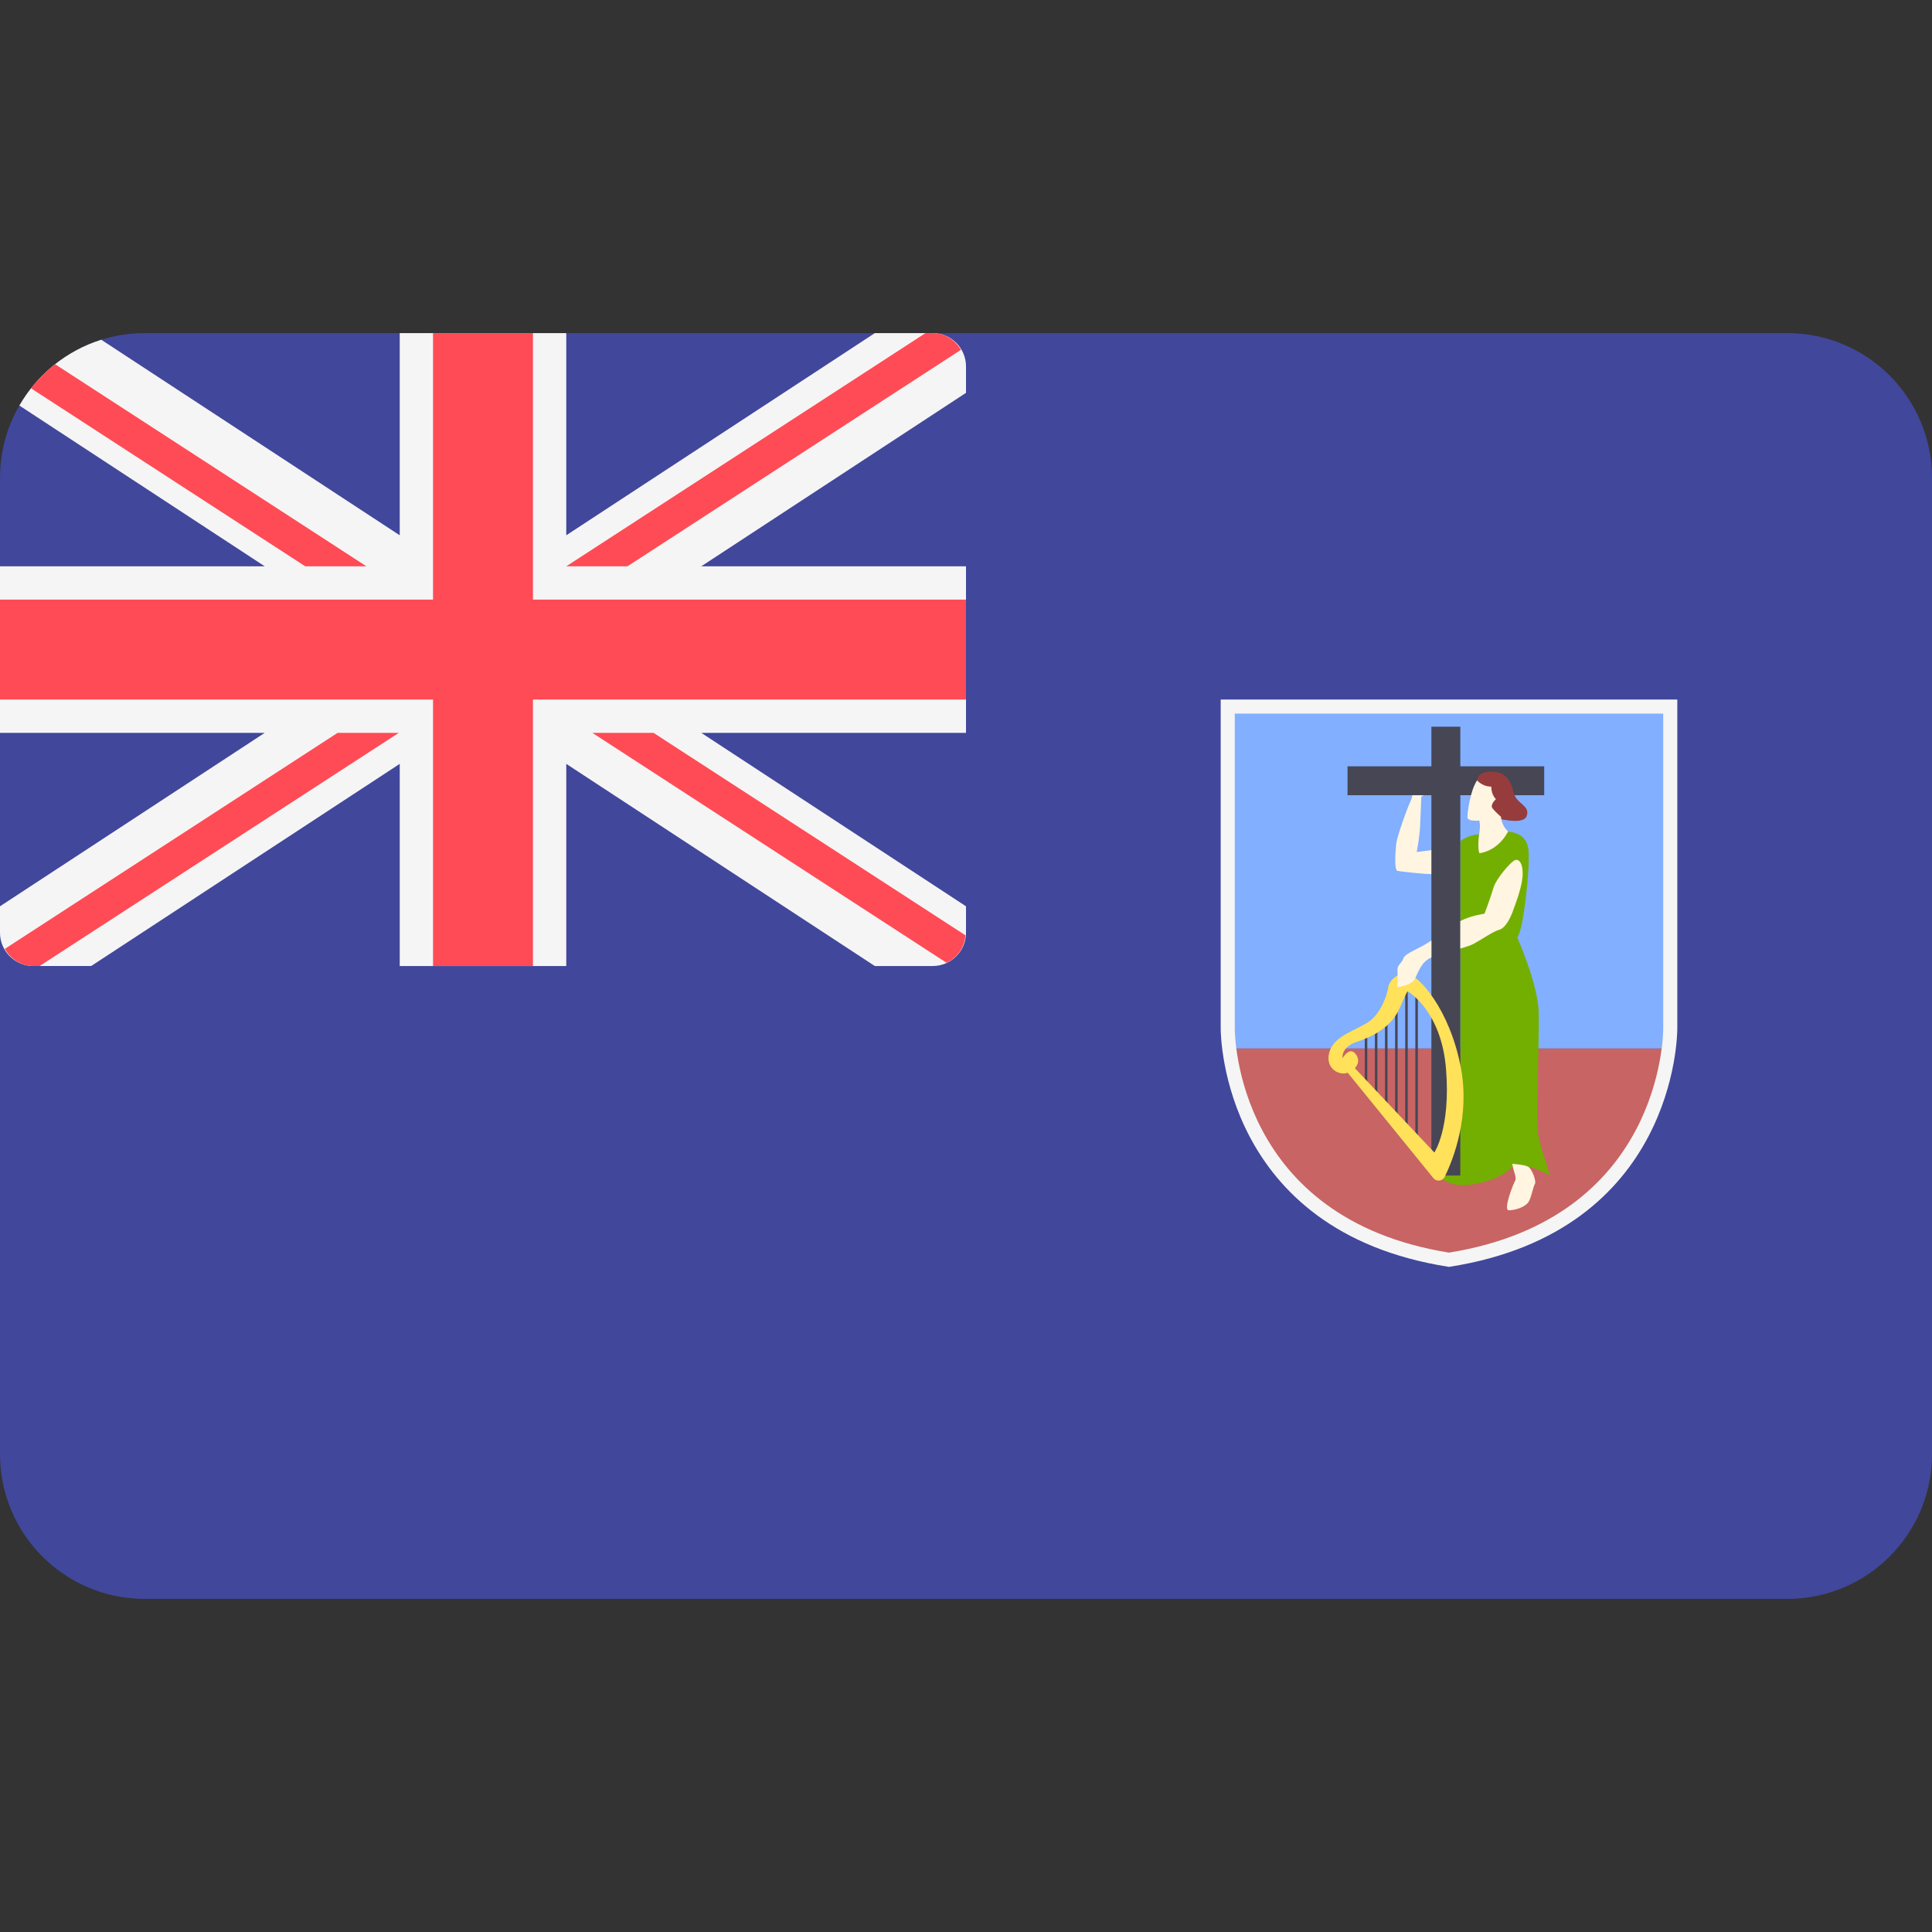 <?xml version="1.0" encoding="iso-8859-1"?>
<!-- Generator: Adobe Illustrator 19.0.0, SVG Export Plug-In . SVG Version: 6.00 Build 0)  -->
<svg xmlns="http://www.w3.org/2000/svg" version="1.1" id="Layer_1" x="0px" y="0px" viewBox="0 0 512 512" style="enable-background:new 0 0 512 512;" xml:space="preserve">
<rect x="0" y="0" width="512" height="512" fill="#333333" stroke="none"/>
<path style="fill:#41479B;" d="M473.655,423.724H38.345C17.167,423.724,0,406.557,0,385.379V126.621  c0-21.177,17.167-38.345,38.345-38.345h435.31c21.177,0,38.345,17.167,38.345,38.345V385.38  C512,406.557,494.833,423.724,473.655,423.724z"/>
	<path style="fill:#F5F5F5;" d="M8.828,256.006h15.334l81.77-53.572v53.574h44.138v-53.574l81.77,53.574h15.334  c4.875,0,8.828-3.953,8.828-8.828v-7.002l-70.155-45.963H256v-44.138h-70.155L256,104.111v-7.002c0-4.875-3.953-8.828-8.828-8.828  h-15.334l-81.77,53.574V88.281H105.93v53.574l-79.093-51.82C17.606,92.936,9.886,99.24,5.13,107.471l65.025,42.603H0v44.138h70.155  L0,240.177v7.002C0,252.053,3.953,256.006,8.828,256.006z"/>
	<g>
	<polygon style="fill:#FF4B55;" points="256,158.902 141.241,158.902 141.241,88.281 114.759,88.281 114.759,158.902 0,158.902    0,185.385 114.759,185.385 114.759,256.006 141.241,256.006 141.241,185.385 256,185.385  "/>
		<path style="fill:#FF4B55;" d="M8.225,102.906l72.665,47.169h16.213l-82.5-53.554C12.235,98.392,10.093,100.535,8.225,102.906z"/>
		<path style="fill:#FF4B55;" d="M166.283,150.074l88.374-57.366c-1.536-2.599-4.246-4.427-7.485-4.427h-1.909l-95.194,61.793   H166.283z"/>
		<path style="fill:#FF4B55;" d="M89.474,194.212L1.269,251.468c1.519,2.663,4.273,4.537,7.559,4.537h1.665l95.196-61.793H89.474z"/>
		<path style="fill:#FF4B55;" d="M255.86,247.872l-82.666-53.658H156.98l93.874,60.935   C253.666,253.843,255.595,251.107,255.86,247.872z"/>
</g>
	<rect x="325.36" y="187.25" style="fill:#82AFFF;" width="117.27" height="90.63"/>
	<path style="fill:#C86464;" d="M325.362,277.874c0,30.913,34.649,55.972,58.638,55.972l0,0c21.323,0,58.638-25.06,58.638-55.972  L325.362,277.874L325.362,277.874z"/>
	<path style="fill:#73AF00;" d="M399.659,220.346c1.888,0.333,5.109,0.778,5.442,5.331c0.333,4.553-1.333,20.768-2.998,22.766  c0,0,5.442,12.328,5.664,19.657c0.222,7.33-0.777,29.263-0.111,32.761c0.667,3.498,3.165,10.661,3.165,10.661  s-7.663-4.498-10.661-1.666c-2.998,2.831-13.993,6.664-18.325,2.166c0,0,5.164-14.659,5.164-31.318s0-57.805,0-57.805  s2.166-1.721,4.997-1.777C394.828,221.068,399.659,220.346,399.659,220.346z"/>
	<g>
	<path style="fill:#FFF5E1;" d="M400.769,308.415c0.333,2.11,1.221,3.665,0.777,4.442c-0.445,0.778-3.331,7.885-1.666,7.885   s4.553-0.888,5.331-2.443c0.777-1.555,1.11-3.887,1.555-4.553s-0.778-3.998-1.777-4.553   C403.99,308.637,400.769,308.415,400.769,308.415z"/>
		<path style="fill:#FFF5E1;" d="M381.557,225.011l-6.108,0.778c0,0,0.777-3.998,0.888-6.775c0.111-2.776,0.333-7.885,0.333-7.885   s4.331-2.665,4.442-3.11c0.055-0.222,0.569-1.61,0.167-2.332s-1.721-0.778-1.721-0.778s-5.109,2.665-5.109,3.11s0,3.11-0.555,4.109   c-0.555,1-3.665,9.329-3.887,11.55c-0.222,2.221-0.555,6.886,0.333,7.108s10.106,1.222,11.106,0.777   C382.445,231.119,381.557,225.011,381.557,225.011z"/>
</g>
	<polygon style="fill:#464655;" points="409.229,203.078 386.998,203.078 386.998,192.583 379.336,192.583 379.336,203.078   357.105,203.078 357.105,210.74 379.336,210.74 379.336,311.524 386.998,311.524 386.998,210.74 409.229,210.74 "/>
	<path style="fill:#963C3C;" d="M396.105,216.682c0,0,7.441,2.143,8.44-0.333c1.166-2.888-2.721-3.276-3.443-6.33  c-0.081-0.342-0.777-4.442-3.776-5.219c-2.998-0.778-5.775,0-5.886,1.999S396.105,216.682,396.105,216.682z"/>
	<path style="fill:#FFF5E1;" d="M392.107,226.121c-0.22,0.036-0.555-2.221-0.111-4.998c0.445-2.776,0-3.665,0-3.665  s-3.109,0.333-3.109-0.888s0.666-6.886,2.554-9.773c0,0,1.333,1.666,3.776,1.666c0,0-0.111,1.999,1.222,3.331  c0,0-1.666,1.443-0.888,2.443s2.221,2.221,2.221,2.221s0.111,2.333,1.888,3.887C399.659,220.346,397.438,225.233,392.107,226.121z"/>
	<g>
	<rect x="361.68" y="274.32" style="fill:#464655;" width="0.666" height="13.215"/>
		<rect x="364.36" y="271.76" style="fill:#464655;" width="0.666" height="18.333"/>
		<rect x="367.04" y="269.43" style="fill:#464655;" width="0.666" height="23.01"/>
		<rect x="369.72" y="266.09" style="fill:#464655;" width="0.666" height="29.688"/>
		<rect x="372.4" y="261.72" style="fill:#464655;" width="0.666" height="38.424"/>
		<rect x="375.08" y="261.72" style="fill:#464655;" width="0.666" height="40.22"/>
</g>
	<path style="fill:#FFE15A;" d="M387.109,282.76c-2.945-15.315-11.106-24.211-13.993-24.654c-2.888-0.444-4.997,1.888-5.219,3.554  s-1.777,6.664-4.998,8.995c-3.221,2.333-9.218,3.665-10.55,7.996c-1.333,4.331,2.221,6.219,4.331,5.774  c0.158-0.033,0.313-0.095,0.471-0.147l22.703,27.927c0.824,1.014,2.43,0.849,3.005-0.327  C385.192,307.109,389.621,295.818,387.109,282.76z M359.057,283.07c0.89-0.956,1.266-2.273,0.289-3.641  c-1.666-2.333-3.554,1-3.554,1s-0.555-2.888,3.776-4.331s9.218-3.886,11.439-9.107c2.221-5.219,2.11-4.221,2.11-4.221  s8.885,4.998,10.106,20.657c1.222,15.659-3.109,21.99-3.109,21.99L359.057,283.07z"/>
	<g>
	<path style="fill:#FFF5E1;" d="M379.336,249.255c-1.02,0.652-1.939,1.214-2.582,1.549c-2.082,1.082-4.582,2.166-4.831,3.165   c-0.249,1-1.666,1.833-1.582,2.998c0.084,1.166,0,4.664,0,4.664c1.249-0.249,3.748-0.666,4.582-2.166   c0.833-1.5,1.582-4.415,4.248-5.664c0.047-0.022,0.117-0.045,0.167-0.067v-4.479L379.336,249.255L379.336,249.255z"/>
		<path style="fill:#FFF5E1;" d="M401.408,227.981c-1.249,0.583-4.997,5.081-5.58,7.164c-0.583,2.082-2.415,6.997-2.415,6.997   s-3.785,0.494-6.413,1.965v7.274c1.457-0.422,2.745-0.838,3.498-1.242c2.166-1.166,5.247-3.331,6.83-3.748   c1.582-0.416,2.915-3.082,3.498-4.664c0.583-1.582,2.415-6.247,2.665-9.412C403.741,229.148,402.657,227.399,401.408,227.981z"/>
</g>
	<path style="fill:#F5F5F5;" d="M384,335.736l-0.291-0.046c-59.529-9.399-60.213-60.958-60.213-63.146v-87.158h121.009v87.158  c0,2.189-0.684,53.747-60.213,63.146L384,335.736z M327.229,189.118v83.425c0,2.057,0.644,50.387,56.771,59.414  c56.128-9.027,56.771-57.357,56.771-59.414v-83.425H327.229z"/>
	<g>
</g>
	<g>
</g>
	<g>
</g>
	<g>
</g>
	<g>
</g>
	<g>
</g>
	<g>
</g>
	<g>
</g>
	<g>
</g>
	<g>
</g>
	<g>
</g>
	<g>
</g>
	<g>
</g>
	<g>
</g>
	<g>
</g>
</svg>
